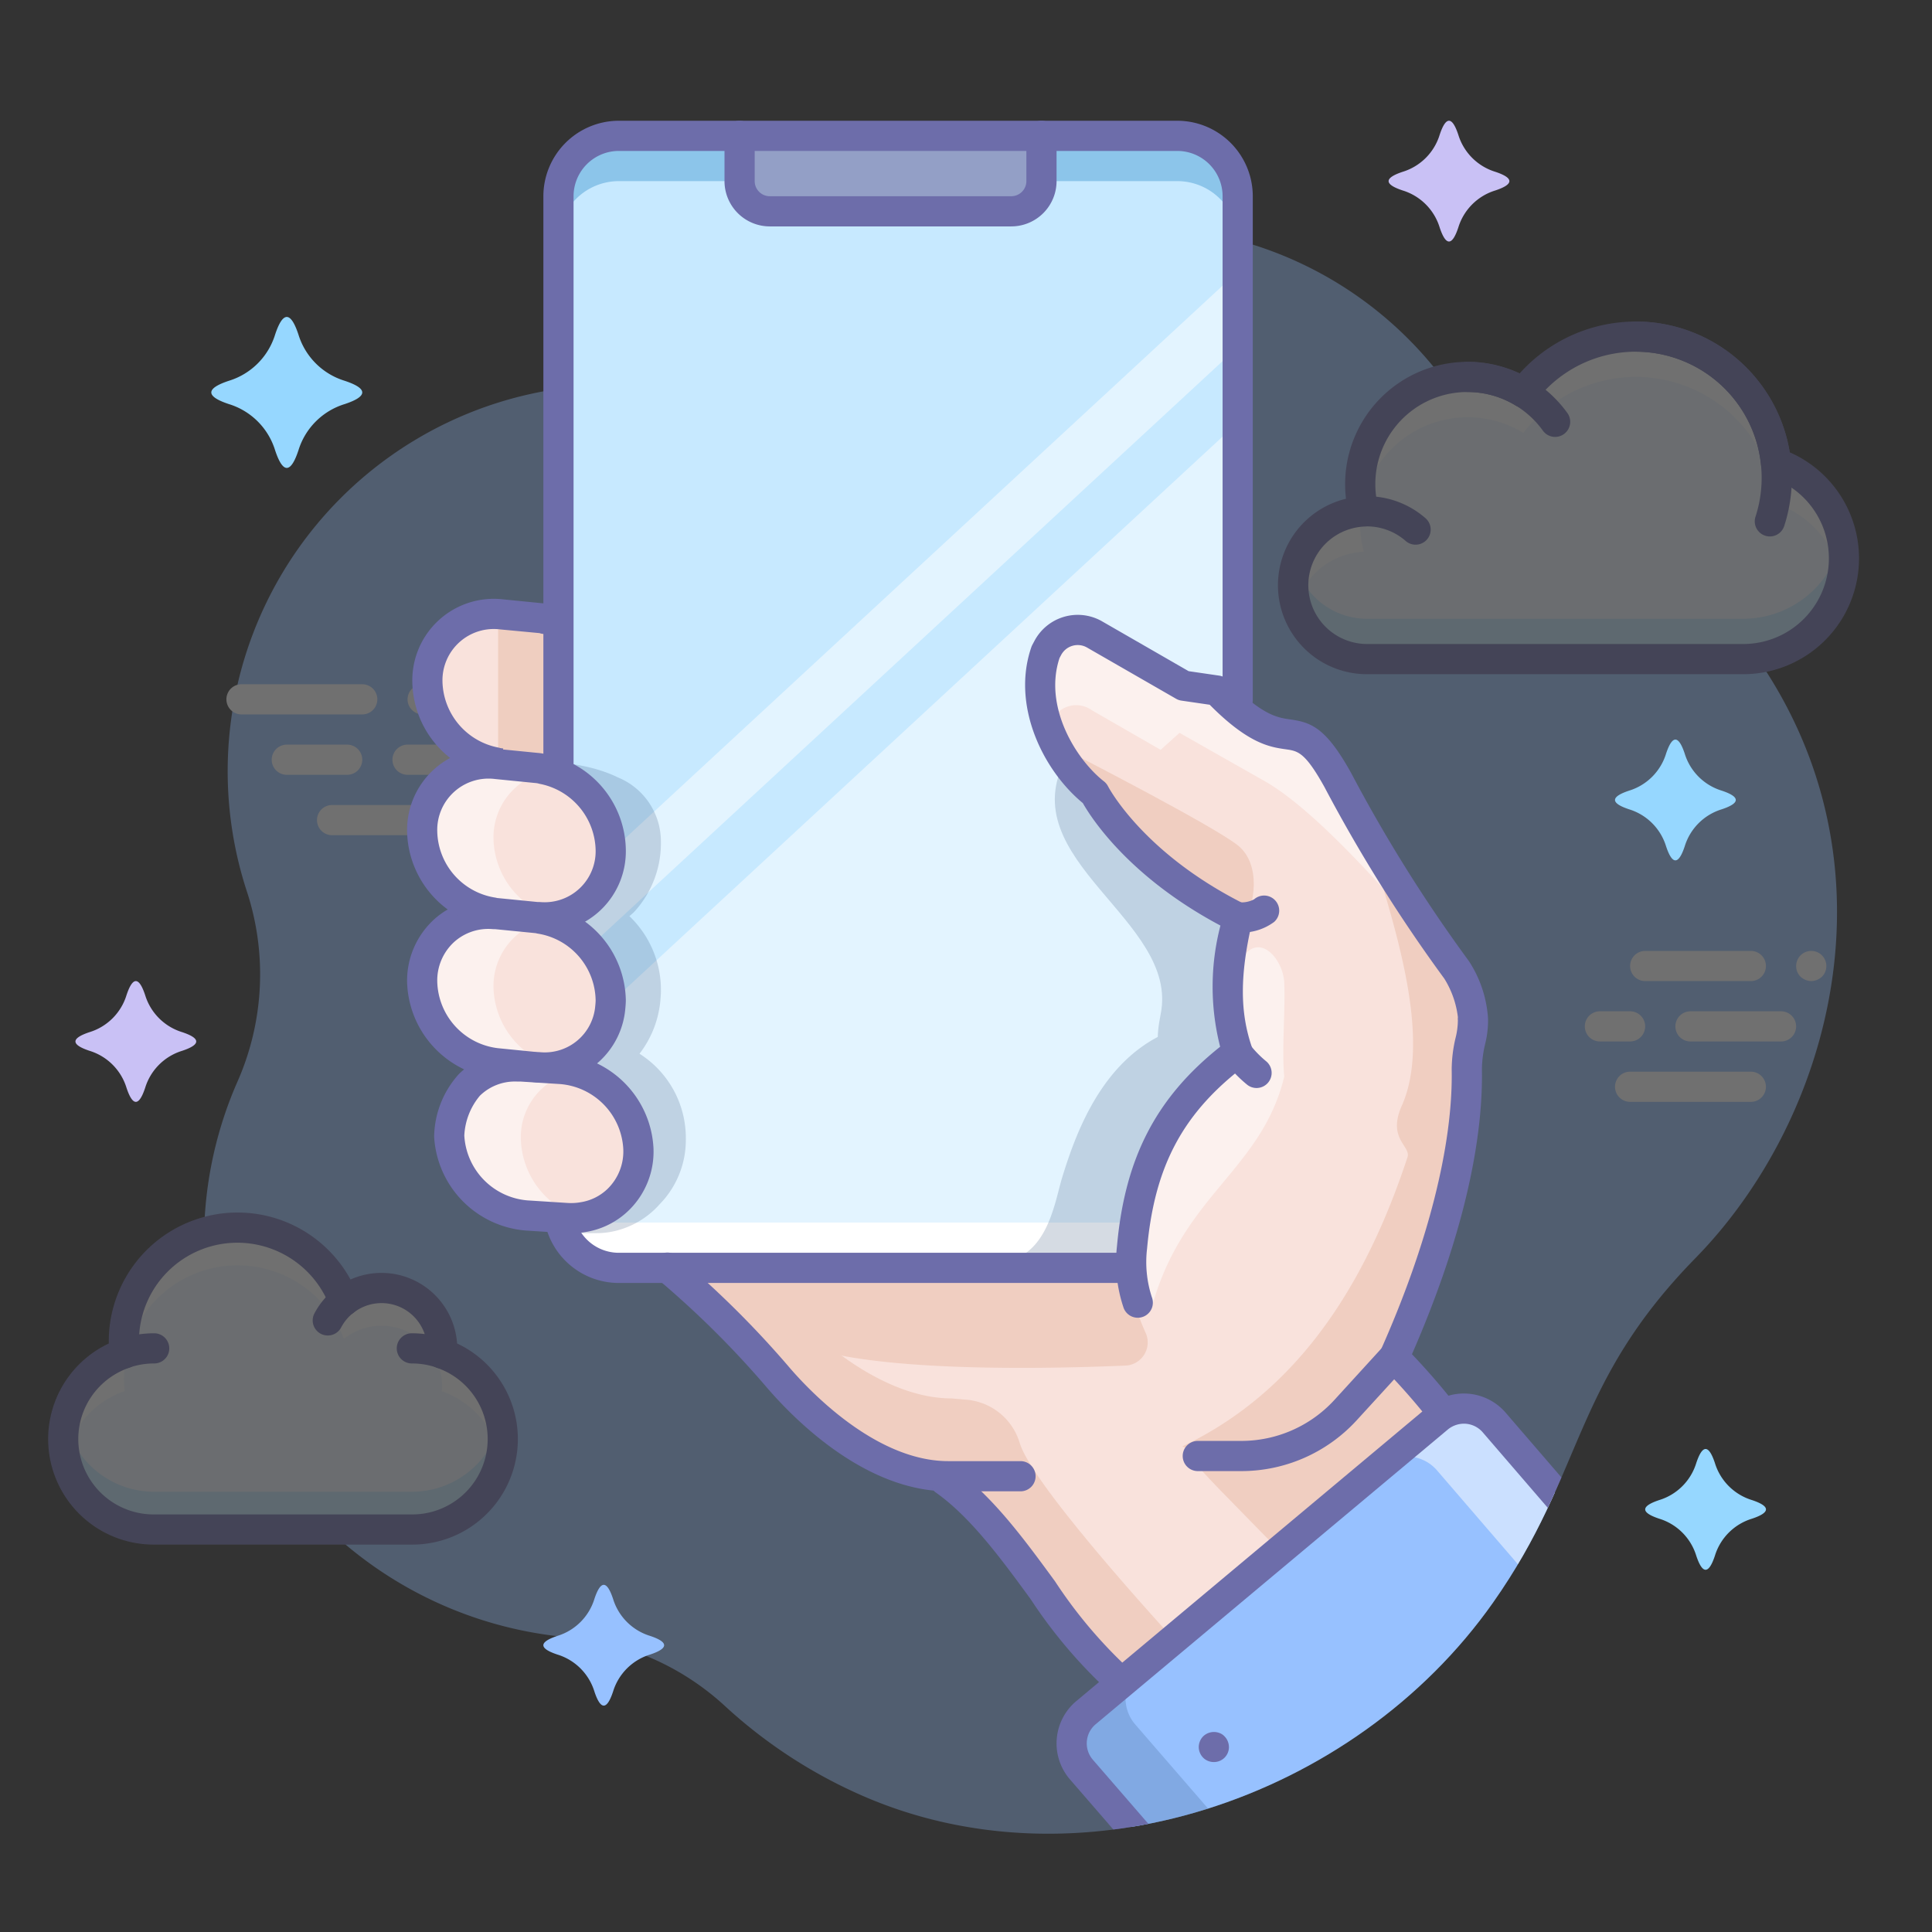 <?xml version="1.0" ?><svg data-name="009" height="128" id="_009" viewBox="0 0 128 128" width="128" xmlns="http://www.w3.org/2000/svg" xmlns:xlink="http://www.w3.org/1999/xlink"><rect x="0" y="0" width="128" height="128" fill="#333333" stroke="none"/><defs><clipPath id="clip-path"><path d="M14.448,89.111a26.456,26.456,0,0,0,23.298,19.371,17.42,17.42,0,0,1,10.291,4.553,32.803,32.803,0,0,0,8.776,5.793c14.59,6.586,32.903.414,42.101-12.647,6.105-8.669,5.214-14.449,13.412-22.825,9.899-10.114,14.394-29.125,1.158-43.407a14.669,14.669,0,0,0-6.097-3.611,18.144,18.144,0,0,1-9.95-8.432,25.232,25.232,0,0,0-38.749-6.485A17.795,17.795,0,0,1,44.413,25.769,25.597,25.597,0,0,0,16.385,59.149a17.612,17.612,0,0,1-.698,12.616A26.166,26.166,0,0,0,14.448,89.111Z" style="fill:none"/></clipPath></defs><title/><g style="opacity:0.3"><path d="M14.448,89.111a26.456,26.456,0,0,0,23.298,19.371,17.42,17.42,0,0,1,10.291,4.553,32.803,32.803,0,0,0,8.776,5.793c14.59,6.586,32.903.414,42.101-12.647,6.105-8.669,5.214-14.449,13.412-22.825,9.899-10.114,14.394-29.125,1.158-43.407a14.669,14.669,0,0,0-6.097-3.611,18.144,18.144,0,0,1-9.95-8.432,25.232,25.232,0,0,0-38.749-6.485A17.795,17.795,0,0,1,44.413,25.769,25.597,25.597,0,0,0,16.385,59.149a17.612,17.612,0,0,1-.698,12.616A26.166,26.166,0,0,0,14.448,89.111Z" style="fill:#97c1ff"/><path d="M120,65a1,1,0,0,1-.38-.08,1.152,1.152,0,0,1-.33-.21A.989.989,0,0,1,119,64a1,1,0,1,1,2,0,.991.991,0,0,1-.29.71,1.154,1.154,0,0,1-.33.21A1.0 1,0,0,1,120,65Z" style="fill:#fff"/><path d="M117.998,69.001h-6a1,1,0,1,1,0-2h6a1,1,0,0,1,0,2Z" style="fill:#fff"/><path d="M115.998,65h-6.999a1,1,0,1,1,0-2h6.999a1,1,0,0,1,0,2Z" style="fill:#fff"/><path d="M107.997,69h-1.999a1,1,0,0,1,0-2h1.999a1,1,0,1,1,0,2Z" style="fill:#fff"/><path d="M115.998,73.001h-8a1,1,0,0,1,0-2H115.998a1,1,0,0,1,0,2Z" style="fill:#fff"/><path d="M28,47.33a.969.969,0,0,1-.7-.29.976.976,0,0,1-.22-1.09.876.876,0,0,1,.22-.32,1.003,1.003,0,0,1,1.08-.22.839.839,0,0,1,.33.22,1.214,1.214,0,0,1,.22.32A.977.977,0,0,1,29,46.33a.99.99,0,0,1-1,1Z" style="fill:#fff"/><path d="M29.001,51.333h-2a1,1,0,1,1,0-2h2a1,1,0,0,1,0,2Z" style="fill:#fff"/><path d="M32.001,55.334H22.001a1,1,0,0,1,0-2H32.001a1,1,0,0,1,0,2Z" style="fill:#fff"/><path d="M23,51.334H19.001a1,1,0,0,1,0-2h4a1,1,0,0,1,0,2Z" style="fill:#fff"/><path d="M24,47.333H16a1,1,0,0,1,0-2h8a1,1,0,0,1,0,2Z" style="fill:#fff"/><path d="M8.255,89.664a7.528,7.528,0,0,1,14.528-3.463,4.017,4.017,0,0,1,6.511,3.132c0,.116-.008.229-.017.342a5.994,5.994,0,0,1-1.991,11.658H10.215A5.994,5.994,0,0,1,8.255,89.664Z" style="fill:#eef6ff"/><path d="M8.255,92.165a7.528,7.528,0,0,1,14.528-3.463,4.017,4.017,0,0,1,6.511,3.132c0,.116-.008.229-.017.342a6.007,6.007,0,0,1,3.892,4.43A5.955,5.955,0,0,0,29.277,89.676c.01-.113.017-.227.017-.342a4.017,4.017,0,0,0-6.511-3.132A7.521,7.521,0,0,0,8.255,89.664a5.956,5.956,0,0,0-3.923,6.942A6.008,6.008,0,0,1,8.255,92.165Z" style="fill:#fff"/><path d="M27.286,98.833H10.215a6.017,6.017,0,0,1-5.883-4.727,5.939,5.939,0,0,0-.142,1.228,6.013,6.013,0,0,0,6.025,6H27.286a6.013,6.013,0,0,0,6.025-6,5.938,5.938,0,0,0-.142-1.227A6.017,6.017,0,0,1,27.286,98.833Z" style="fill:#5cbeff;opacity:0.3"/><path d="M27.286,102.334H10.215A6.994,6.994,0,0,1,7.208,89.011c-.001-.059-.002-.118-.002-.178a8.531,8.531,0,0,1,16.016-4.062,5.023,5.023,0,0,1,7.062,4.238,6.993,6.993,0,0,1-2.998,13.325ZM15.738,82.333a6.523,6.523,0,0,0-6.532,6.5,6.612,6.612,0,0,0,.042.721 1.0 1,0,0,1-.669,1.057,4.994,4.994,0,0,0,1.636,9.724h17.071a4.994,4.994,0,0,0,1.661-9.714 1.0 1,0,0,1-.666-1.03c.007-.085.014-.17.014-.257a3.016,3.016,0,0,0-4.89-2.347 1.0 1,0,0,1-1.557-.432A6.558,6.558,0,0,0,15.738,82.333Z" style="fill:#6d6daa"/><path d="M10.215,89.333a6.039,6.039,0,0,0-1.976.33" style="fill:#eef6ff"/><path d="M8.239,90.663a1,1,0,0,1-.327-1.945,7.045,7.045,0,0,1,2.303-.385,1,1,0,0,1,0,2,5.036,5.036,0,0,0-1.649.275A1.004,1.004,0,0,1,8.239,90.663Z" style="fill:#6d6daa"/><path d="M29.278,89.669a6.039,6.039,0,0,0-1.992-.336" style="fill:#eef6ff"/><path d="M29.278,90.669a.996.996,0,0,1-.33-.056,5.011,5.011,0,0,0-1.662-.28,1,1,0,1,1,0-2,7.027,7.027,0,0,1,2.321.392,1,1,0,0,1-.33,1.944Z" style="fill:#6d6daa"/><path d="M22.81,86.177a4.021,4.021,0,0,0-1.092,1.303" style="fill:#eef6ff"/><path d="M21.716,88.48a.999.999,0,0,1-.884-1.465,5.027,5.027,0,0,1,1.365-1.628 1.0 1,0,1,1,1.225,1.58,3.04,3.04,0,0,0-.819.978A.999.999,0,0,1,21.716,88.48Z" style="fill:#6d6daa"/><path d="M90.354,33.886a7.108,7.108,0,0,1,10.572-7.876,9.338,9.338,0,0,1,16.739,4.674,6.673,6.673,0,0,1-2.175,12.983l-24.927 0a4.893,4.893,0,0,1-.208-9.782Z" style="fill:#eef6ff"/><path d="M90.354,36.556a6.787,6.787,0,0,1-.18-2.646,4.869,4.869,0,0,0-4.31,6.229A4.881,4.881,0,0,1,90.354,36.556Z" style="fill:#fff"/><path d="M97.24,27.643a7.077,7.077,0,0,1,3.687,1.037,9.338,9.338,0,0,1,16.739,4.674A6.677,6.677,0,0,1,122.024,38.36a6.671,6.671,0,0,0-4.359-7.676,9.338,9.338,0,0,0-16.739-4.674,7.11,7.11,0,0,0-10.808,6.084,6.872,6.872,0,0,0,.137,1.289A7.122,7.122,0,0,1,97.24,27.643Z" style="fill:#fff"/><path d="M90.354,31.215c-.043-.164-.068-.335-.1-.503-.034.174-.059.35-.081.528C90.235,31.235,90.293,31.217,90.354,31.215Z" style="fill:#5cbeff"/><path d="M115.49,40.996l-24.927 0a4.895,4.895,0,0,1-4.698-3.528,4.839,4.839,0,0,0-.198,1.303,4.896,4.896,0,0,0,4.896,4.896l24.927-0a6.615,6.615,0,0,0,6.534-7.978A6.678,6.678,0,0,1,115.49,40.996Z" style="fill:#5cbeff;opacity:0.3"/><path d="M115.49,44.667H90.562a5.894,5.894,0,0,1-1.385-11.623,7.732,7.732,0,0,1-.059-.95,8.11,8.11,0,0,1,11.558-7.352,10.338,10.338,0,0,1,17.902,5.227A7.673,7.673,0,0,1,115.49,44.667Zm-18.25-18.694a6.098,6.098,0,0,0-5.917,7.662 1.0 1,0,0,1-.926,1.25,3.893,3.893,0,0,0,.166,7.782h24.927a5.673,5.673,0,0,0,1.849-11.038.999.999,0,0,1-.668-.843,8.338,8.338,0,0,0-14.948-4.172.999.999,0,0,1-1.316.25A6.101,6.101,0,0,0,97.24,25.973Z" style="fill:#6d6daa"/><path d="M117.258,35.541a.999.999,0,0,1-.951-1.31,8.355,8.355,0,0,0-7.94-10.93,1,1,0,0,1,0-2A10.354,10.354,0,0,1,118.209,34.851,1,1,0,0,1,117.258,35.541Z" style="fill:#6d6daa"/><path d="M93.787,36.087a.998.998,0,0,1-.659-.248A3.893,3.893,0,0,0,90.562,34.875a1,1,0,0,1,0-2,5.891,5.891,0,0,1,3.884,1.46,1,1,0,0,1-.66,1.752Z" style="fill:#6d6daa"/><path d="M103.031,28.947a.998.998,0,0,1-.813-.417,6.139,6.139,0,0,0-4.978-2.558,1,1,0,0,1,0-2,8.143,8.143,0,0,1,6.603,3.392,1,1,0,0,1-.812,1.583Z" style="fill:#6d6daa"/></g><path d="M35.957,50.953A4.398,4.398,0,0,0,40.809,46.505a5.564,5.564,0,0,0-4.726-5.402.931.931,0,0,0-.205-.036l-2.631-.262a4.4,4.4,0,0,0-4.931,4.456,5.56,5.56,0,0,0,4.506,5.348l2.71.27A2.005,2.005,0,0,1,35.957,50.953Z" style="fill:#f9e2dc"/><path d="M39,42.406a5.383,5.383,0,0,0-2.917-1.42.929.929,0,0,0-.205-.036l-2.631-.262c-.084-.008-.163.004-.247 0v9.822l2.531.252a2.004,2.004,0,0,1,.425.074A4.405,4.405,0,0,0,39,49.993Z" style="fill:#cc7e54;opacity:0.2"/><rect height="75" rx="4" ry="4" style="fill:#c7e9ff" width="45" x="37" y="9"/><g style="opacity:0.5"><path d="M82,28,37,69.63V80a4,4,0,0,0,4,4H78a4,4,0,0,0,4-4Z" style="fill:#fff"/><polygon points="82 18 37 59.63 37 64.63 82 23 82 18" style="fill:#fff"/></g><path d="M78,81H41a4,4,0,0,1-4-4v3a4,4,0,0,0,4,4H78a4,4,0,0,0,4-4V77A4,4,0,0,1,78,81Z" style="fill:#fff"/><path d="M78,9H41a4,4,0,0,0-4,4v3a4,4,0,0,1,4-4H78a4,4,0,0,1,4,4V13A4,4,0,0,0,78,9Z" style="fill:#0070b8;opacity:0.3"/><path d="M69,9v3a2,2,0,0,1-2,2h-16a2,2,0,0,1-2-2v-3Z" style="fill:#939fc6"/><path d="M67,15H51a3.003,3.003,0,0,1-3-3V9a1,1,0,0,1,2,0v3a1.001,1.001,0,0,0,1,1H67a1.001,1.001,0,0,0,1-1V9a1,1,0,0,1,2,0v3A3.003,3.003,0,0,1,67,15Z" style="fill:#6d6daa"/><path d="M92.357,89.929s5.166,5.196,5.558,7.875C98.916,104.589,90.862,109,82.862,109l-8.112,2.875c-2.875-2.75-11.924-14.071-11.924-14.071-4.304,0-8.589-3.375-11.375-6.661A59.737,59.737,0,0,0,44.237,84.179l30.763,0c-.063-3.366,1.562-11.491,7.219-14.464,0-.643-.844-1.911-.844-2.464a15.748,15.748,0,0,1,.844-6.464c-7.143-3.571-9.697-8.232-9.697-8.232-3.339-2.214-4.897-6.357-2.986-9.875l.143-.268c.589-1.107,1.704-1,2.811-.393l5.929,3.411L80.625,45.75l1.918,2.095C88.96,48.179,89.375,54.188,92.25,57.5l5,8.312c.429,4.411-.839,15.045-4.875,24.08C92.375,89.911,92.357,89.911,92.357,89.929Z" style="fill:#f9e2dc"/><g style="opacity:0.2"><path d="M96.75,64.312c-.132.571-5.814-8.055-5.667-7.479C92,60.417,95,68.5,92.875,73.25c-.986,2.204.619,2.675.375,3.417-3.388,10.305-8.55,16.131-14.92,19.164,0,0,3.292,1.228,5.134.781A14.237,14.237,0,0,0,92.522,89.411C95.456,84.035,98.342,76.002,96.75,64.312Z" style="fill:#cc7e54"/><path d="M94.034,105.928c3.248-2.033,5.352-4.96,4.841-8.428-.066-.45-6.261-7.115-6.5-7.607-.904,2.15-6.567,6.496-13.096,7.054C79,97.17,90.17,107.725,89,107.875Z" style="fill:#cc7e54"/><path d="M67.554,95.586a4.034,4.034,0,0,0-3.535-2.852l-.961-.084c-4.304,0-8.821-3.578-11.607-6.864-.46-.546-.948-1.081-1.444-1.607H44.237a59.74,59.74,0,0,1,7.214,6.964c2.786,3.286,7.071,6.661,11.375,6.661,0,0,10.174,11.071,12.924,16.321L79.5,110.5S68.487,98.741,67.554,95.586Z" style="fill:#cc7e54"/><path d="M72.06,52.386C72.976,53.553,75.274,57.429,82.417,61c.667-.917,1.202-3.717-.417-5s-10.524-5.864-10.524-5.864C70.06,49.197,71.143,51.219,72.06,52.386Z" style="fill:#cc7e54"/><path d="M75.895,88.29a1.537,1.537,0,0,1-1.332,2.183c-5.864.251-19.553.528-22.896-2.14-1.54-1.229-6.469-3.361-7.43-4.155H74.701A.786.786,0,0,1,74.666,84,15.432,15.432,0,0,0,75.895,88.29Z" style="fill:#cc7e54"/></g><g style="opacity:0.5"><path d="M93.5,59.625,91,56c-3.438-6.938-4.065-6.214-7.833-8.25l-2.542-2-7.875-4.25a2.246,2.246,0,0,0-3.071.911l-.143.268a7.709,7.709,0,0,0-.43,6.367,7.663,7.663,0,0,1,.43-1.01l.143-.268a1.776,1.776,0,0,1,2.656-.714l4.562,2.625,1.25-1.125,5.42,3.073C87.335,53.662,92.504,59.917,94.625,62.125Z" style="fill:#fff"/><path d="M76.34,86.511c2.046-7.347,7.237-8.984,8.744-15.178-.167-1.833.083-4.5,0-6.25s-2.167-4-3.333-.417c-.495.174.22,5.066-.25,5.333-4.687,2.667-7.37,9.991-6.834,14a.785.785,0,0,0,.036.179h-.036A6.962,6.962,0,0,1,76.34,86.511Z" style="fill:#fff"/></g><g style="opacity:0.2"><path d="M82,69.714V67.929H78.749C73.375,69.25,71.375,74.75,70.375,78c-.535,1.74-1,5.64-4.5,5.64-.974,0,6.388,1.304,7.361,1.259a1.832,1.832,0,0,0,.862-.239c1.035-.622.468-2.799.614-3.903A17.786,17.786,0,0,1,75.909,76.311C77.063,73.518,79.043,70.755,82,69.714Z" style="fill:#2c4b75"/><path d="M70.643,50.216c-3.72,6.771,7.52,10.718,6.255,16.968-1.355,6.694,4.879.074,5.102.074s.149-6.101.149-6.101S71.908,54.532,70.643,50.216Z" style="fill:#2c4b75"/><path d="M42.369,69.813a6.792,6.792,0,0,0,1.39-3.605c.015-.195.029-.378.029-.576a6.754,6.754,0,0,0-2.087-4.933c.111-.105.233-.193.338-.308a6.734,6.734,0,0,0,1.748-4.605A4.59,4.59,0,0,0,40.923,51.499c-3.642-1.792-9.739-.848-9.902-.667a7.521,7.521,0,0,0-1.477,4.952,6.728,6.728,0,0,0,2.085,4.919c-.114.108-.238.198-.346.316a6.819,6.819,0,0,0-1.74,4.612,6.601,6.601,0,0,0,3.075,5.668,6.758,6.758,0,0,0-1.424,4.179A5.982,5.982,0,0,0,37.118,81.7h2.395a5.301,5.301,0,0,0,1.404-.187,5.708,5.708,0,0,0,2.781-1.723,6.081,6.081,0,0,0,1.74-4.312A6.603,6.603,0,0,0,42.369,69.813Z" style="fill:#2c4b75"/></g><path d="M35.531,60.725a1.399,1.399,0,0,1,.252.041,4.377,4.377,0,0,0,4.679-4.45,5.577,5.577,0,0,0-4.506-5.364l-2.71-.27a2.005,2.005,0,0,1-.425-.074,4.393,4.393,0,0,0-3.403,1.111,4.44,4.44,0,0,0-1.449,3.353,5.552,5.552,0,0,0,4.679,5.381,1.348,1.348,0,0,1,.252.009Zm.252,9.887a4.355,4.355,0,0,0,4.648-3.949c.016-.172.032-.328.032-.501a5.568,5.568,0,0,0-4.679-5.397,1.348,1.348,0,0,1-.252-.009l-2.631-.262a1.399,1.399,0,0,1-.252-.041,4.382,4.382,0,0,0-3.23,1.112,4.465,4.465,0,0,0-1.449,3.353,5.57,5.57,0,0,0,4.931,5.422l1.56.155a1.35,1.35,0,0,1,.252.009Zm1.56.155-1.56-.155a1.348,1.348,0,0,1-.252-.009l-1.071-.107a4.323,4.323,0,0,0-3.23,1.112,4.38,4.38,0,0,0-1.449,3.337A5.585,5.585,0,0,0,34.712,80.384l2.631.262a4.719,4.719,0,0,0,1.166-.026,4.304,4.304,0,0,0,2.316-1.077A4.439,4.439,0,0,0,42.274,76.19,5.57,5.57,0,0,0,37.343,70.768Z" style="fill:#f9e2dc"/><g style="opacity:0.5"><path d="M34.507,75.417a4.38,4.38,0,0,1,1.449-3.337,4.262,4.262,0,0,1,2.451-1.083,5.176,5.176,0,0,0-1.065-.228l-1.56-.155a1.348,1.348,0,0,1-.252-.009l-1.071-.107a4.323,4.323,0,0,0-3.23,1.112,4.38,4.38,0,0,0-1.449,3.337A5.585,5.585,0,0,0,34.712,80.384l2.631.262a4.726,4.726,0,0,0,1.025-.023A5.603,5.603,0,0,1,34.507,75.417Z" style="fill:#fff"/><path d="M35.531,60.725a1.399,1.399,0,0,1,.252.041,4.531,4.531,0,0,0,.818-.031,5.548,5.548,0,0,1-3.906-5.192,4.44,4.44,0,0,1,1.449-3.353A4.291,4.291,0,0,1,36.508,51.106a5.094,5.094,0,0,0-.551-.153l-2.71-.27a2.005,2.005,0,0,1-.425-.074,4.393,4.393,0,0,0-3.403,1.111,4.44,4.44,0,0,0-1.449,3.353,5.552,5.552,0,0,0,4.679,5.381,1.348,1.348,0,0,1,.252.009Z" style="fill:#fff"/><path d="M35.783,70.613a4.584,4.584,0,0,0,.778-.029,5.581,5.581,0,0,1-3.866-5.194,4.465,4.465,0,0,1,1.449-3.353,4.353,4.353,0,0,1,2.409-1.081,5.171,5.171,0,0,0-.771-.19,1.348,1.348,0,0,1-.252-.009l-2.631-.262a1.399,1.399,0,0,1-.252-.041,4.382,4.382,0,0,0-3.23,1.112,4.465,4.465,0,0,0-1.449,3.353,5.57,5.57,0,0,0,4.931,5.422l1.56.155a1.35,1.35,0,0,1,.252.009Z" style="fill:#fff"/></g><path d="M67.612,98.804H62.826c-5.588,0-10.35-4.905-12.138-7.015a62.14,62.14,0,0,0-7.089-7.019 1.0 1,0,1,1,1.274-1.541,64.006,64.006,0,0,1,7.342,7.269c1.252,1.478,5.725,6.306,10.61,6.306h4.786a1,1,0,0,1,0,2Z" style="fill:#6d6daa"/><path d="M92.357,90.929a1.0 1,0,0,1-1-1,1.038,1.038,0,0,1,.113-.463c3.133-7.02,4.805-13.629,4.708-18.613a9.276,9.276,0,0,1,.252-2.069,4.923,4.923,0,0,0,.158-1.187,1.012,1.012,0,0,1,.001-.207,6.197,6.197,0,0,0-.901-2.556A102.004,102.004,0,0,1,87.746,52.138c-1.287-2.314-1.763-2.382-2.55-2.494-1.05-.149-2.476-.353-5.05-2.953L78.274,46.418a.994.994,0,0,1-.354-.122l-5.929-3.411a1.245,1.245,0,0,0-1.69.514l-.105.197c-1.065,3.209,1.07,6.703,2.943,8.171a.997.997,0,0,1,.277.339c.021.041,2.314,4.427,9.031,7.786a1,1,0,0,1,.526,1.124c-.831,3.526-.839,6.029-.028,8.371a1.001,1.001,0,0,1-.344,1.127c-4.189,3.146-6.103,6.682-6.604,12.202a7.498,7.498,0,0,0,.319,3.234,1,1,0,1,1-1.871.707,9.466,9.466,0,0,1-.44-4.123c.529-5.816,2.583-9.8,6.833-13.185a16.109,16.109,0,0,1,.019-8.028c-6.083-3.235-8.581-7.167-9.116-8.114-2.669-2.198-4.742-6.502-3.409-10.339a.941.941,0,0,1,.063-.144l.143-.268a3.246,3.246,0,0,1,4.434-1.316L78.751,44.467l2.018.294a.994.994,0,0,1,.577.296c2.25,2.339,3.293,2.487,4.132,2.606,1.398.199,2.368.538,4.046,3.562A99.46,99.46,0,0,0,97.312,63.666a7.85,7.85,0,0,1,1.275,3.832,6.44,6.44,0,0,1-.196,1.685,7.574,7.574,0,0,0-.211,1.631c.103,5.354-1.588,12.092-4.891,19.487l-0-.001c-.008.02-.018.039-.027.059A1.001,1.001,0,0,1,92.357,90.929Z" style="fill:#6d6daa"/><path d="M74.75,112.875a.996.996,0,0,1-.607-.206,32.603,32.603,0,0,1-5.862-6.724c-1.951-2.667-3.968-5.425-6.275-7.058a1,1,0,1,1,1.155-1.633c2.573,1.822,4.688,4.714,6.734,7.51a31.322,31.322,0,0,0,5.462,6.316 1.0 1,0,0,1-.608,1.794Z" style="fill:#6d6daa"/><path d="M97.914,98.804a1.0 1,0,0,1-.988-.854c-.251-1.714-3.371-5.396-5.278-7.315a1.0 1,0,0,1,1.418-1.41c.553.556,5.411,5.515,5.839,8.435a1.0 1,0,0,1-.844,1.135A.929.929,0,0,1,97.914,98.804Z" style="fill:#6d6daa"/><path d="M82.232,97.464h-2.875a1,1,0,0,1,0-2h2.875a8.362,8.362,0,0,0,6.156-2.693L91.748,89.091A1,1,0,1,1,93.252,90.409l-.125.143-3.264,3.569A10.368,10.368,0,0,1,82.232,97.464Z" style="fill:#6d6daa"/><path d="M36.08,71.722c-.1,0-.201-.002-.302-.008a1.87,1.87,0,0,1-.34-.016l-2.636-.262a6.602,6.602,0,0,1-5.832-6.417,5.501,5.501,0,0,1,1.78-4.097,5.308,5.308,0,0,1,3.903-1.37,2.417,2.417,0,0,1,.339.015l2.638.263a2.743,2.743,0,0,1,.351.055,6.588,6.588,0,0,1,5.481,6.378c0,.198-.016.377-.034.57a5.35,5.35,0,0,1-5.349,4.889Zm-.407-2.016c.056,0,.13.006.172.009A3.355,3.355,0,0,0,39.435,66.668c.015-.153.027-.272.027-.405a4.549,4.549,0,0,0-3.826-4.407.971.971,0,0,1-.139-.031l-2.696-.266a1.987,1.987,0,0,1-.215-.007,3.381,3.381,0,0,0-2.498.857,3.451,3.451,0,0,0-1.119,2.61,4.558,4.558,0,0,0,4.03,4.427l2.63.262C35.642,69.707,35.657,69.706,35.673,69.706Z" style="fill:#6d6daa"/><path d="M36.072,61.775c-.098,0-.196-.002-.294-.008a2.063,2.063,0,0,1-.34-.016l-2.636-.262a2.75,2.75,0,0,1-.352-.055,6.579,6.579,0,0,1-5.48-6.362,5.429,5.429,0,0,1,1.78-4.097,5.366,5.366,0,0,1,4.16-1.363c.011.001.102.01.113.012l2.608.259a3.068,3.068,0,0,1,.56.095,6.541,6.541,0,0,1,5.272,6.338,5.373,5.373,0,0,1-5.39,5.459Zm-.399-2.016c.056,0,.13.006.172.009a3.378,3.378,0,0,0,3.617-3.452,4.575,4.575,0,0,0-3.684-4.38,1.072,1.072,0,0,1-.124-.031,1.422,1.422,0,0,0-.219-.031l-2.634-.262a3.4,3.4,0,0,0-3.832,3.461,4.54,4.54,0,0,0,3.825,4.392.963.963,0,0,1,.138.03l2.698.267C35.642,59.761,35.657,59.76,35.673,59.76Z" style="fill:#6d6daa"/><path d="M37.837,81.706c-.126,0-.252-.004-.379-.012l-2.638-.169a6.61,6.61,0,0,1-6.057-6.221,6.325,6.325,0,0,1,1.642-4.148,5.338,5.338,0,0,1,3.846-1.502,2.878,2.878,0,0,1,.332.003l2.653.169a6.602,6.602,0,0,1,6.057,6.206,5.431,5.431,0,0,1-1.634,4.157,5.284,5.284,0,0,1-2.791,1.423A5.628,5.628,0,0,1,37.837,81.706ZM34.153,71.653a3.316,3.316,0,0,0-2.358.94,4.429,4.429,0,0,0-1.033,2.64,4.566,4.566,0,0,0,4.186,4.296l2.639.169a3.562,3.562,0,0,0,.916-.053h.004a3.301,3.301,0,0,0,1.751-.884,3.463,3.463,0,0,0,1.035-2.659,4.558,4.558,0,0,0-4.185-4.28l-2.638-.168a1.768,1.768,0,0,1-.216.001C34.22,71.654,34.187,71.653,34.153,71.653Z" style="fill:#6d6daa"/><path d="M33.145,51.578l.103-.995-.114.993a3.03,3.03,0,0,1-.547-.094,6.531,6.531,0,0,1-5.27-6.321A5.399,5.399,0,0,1,33.346,39.71l2.631.262a1.808,1.808,0,0,1,.441.089,1,1,0,0,1-.672,1.885l-2.599-.245a3.4,3.4,0,0,0-3.832,3.461A4.563,4.563,0,0,0,32.999,49.524a.993.993,0,0,1,.13.033,1.54,1.54,0,0,0,.208.029Z" style="fill:#6d6daa"/><path d="M83.25,72.083a.993.993,0,0,1-.636-.229A8.835,8.835,0,0,1,81.208,70.405a1,1,0,0,1,1.615-1.18h0a6.998,6.998,0,0,0,1.063,1.087 1.0 1,0,0,1-.637,1.771Z" style="fill:#6d6daa"/><path d="M82.219,61.786a1,1,0,0,1-.003-2,1.81,1.81,0,0,0,.872-.203,1,1,0,0,1,1.324,1.5A3.614,3.614,0,0,1,82.219,61.786Z" style="fill:#6d6daa"/><path d="M37,52.125a1.0 1,0,0,1-1-1V13a5.006,5.006,0,0,1,5-5H78a5.006,5.006,0,0,1,5,5V46.375a1,1,0,0,1-2,0V13a3.003,3.003,0,0,0-3-3H41a3.003,3.003,0,0,0-3,3V51.125A1.0 1,0,0,1,37,52.125Z" style="fill:#6d6daa"/><path d="M74.875,85H41a4.999,4.999,0,0,1-4.915-4.079 1.0 1,0,1,1,1.966-.367A2.999,2.999,0,0,0,41,83H74.875a1,1,0,0,1,0,2Z" style="fill:#6d6daa"/><g style="clip-path:url(#clip-path)"><path d="M71.619,117.208l7.527,8.69a2.665,2.665,0,0,0,3.394.579,179.49,179.49,0,0,0,25.053-18.16,2.655,2.655,0,0,0,.315-3.726L99.02,94.274a2.655,2.655,0,0,0-3.74-.332L71.951,113.468A2.655,2.655,0,0,0,71.619,117.208Z" style="fill:#97c1ff;fill-rule:evenodd"/><path d="M99.02,94.274l8.889,10.317a2.655,2.655,0,0,1-.315,3.726c-.901.768-3.916,3.279-3.789,3.171a2.655,2.655,0,0,0,.315-3.726L95.231,97.446a2.655,2.655,0,0,0-3.74-.332l3.789-3.171A2.655,2.655,0,0,1,99.02,94.274Z" style="fill:#fff;fill-rule:evenodd;opacity:0.5"/><path d="M82.54,126.477a2.665,2.665,0,0,1-3.394-.579l-7.527-8.69a2.655,2.655,0,0,1,.332-3.74l3.569-2.987a2.655,2.655,0,0,0-.332,3.74l7.527,8.69a2.665,2.665,0,0,0,3.394.579Z" style="fill:#2c4b75;fill-rule:evenodd;opacity:0.2"/><path d="M81.18,127.849a3.646,3.646,0,0,1-2.801-1.308l-7.516-8.679-.011-.013a3.654,3.654,0,0,1,.457-5.148L94.639,93.176a3.655,3.655,0,0,1,5.148.457l8.879,10.307a3.67,3.67,0,0,1-.424,5.139,175.476,175.476,0,0,1-25.198,18.263A3.693,3.693,0,0,1,81.18,127.849Zm-8.799-11.289,7.521,8.685a1.67,1.67,0,0,0,2.134.37,175.939,175.939,0,0,0,24.909-18.058,1.662,1.662,0,0,0,.197-2.323L98.262,94.927a1.654,1.654,0,0,0-1.132-.598,1.684,1.684,0,0,0-1.208.38L72.593,114.234a1.655,1.655,0,0,0-.212,2.325Z" style="fill:#6d6daa"/><path d="M80.42,116.74a.992.992,0,0,1-.71-.29,1.028,1.028,0,0,1-.29-.7,1.002,1.002,0,0,1,.08-.391.984.984,0,0,1,.21-.319,1.025,1.025,0,0,1,1.09-.221.837.837,0,0,1,.33.221.992.992,0,0,1,.21.319,1.011,1.011,0,0,1,.08.391.99.99,0,0,1-1,.99Z" style="fill:#6d6daa"/></g><path d="M111.615,49.923a3.699,3.699,0,0,0,2.462,2.462q1.846.615,0,1.231a3.699,3.699,0,0,0-2.462,2.462q-.615,1.846-1.231,0a3.699,3.699,0,0,0-2.462-2.462q-1.846-.615,0-1.231a3.699,3.699,0,0,0,2.462-2.462Q111,48.077,111.615,49.923Z" style="fill:#96d7ff"/><path d="M19.769,22.154a4.623,4.623,0,0,0,3.077,3.077q2.308.769,0,1.538a4.623,4.623,0,0,0-3.077,3.077q-.769,2.308-1.538,0a4.623,4.623,0,0,0-3.077-3.077q-2.308-.769,0-1.538a4.623,4.623,0,0,0,3.077-3.077Q19,19.846,19.769,22.154Z" style="fill:#96d7ff"/><path d="M96.615,8.923a3.699,3.699,0,0,0,2.462,2.462q1.846.615,0,1.231a3.699,3.699,0,0,0-2.462,2.462q-.615,1.846-1.231,0a3.699,3.699,0,0,0-2.462-2.462q-1.846-.615,0-1.231a3.699,3.699,0,0,0,2.462-2.462Q96,7.077,96.615,8.923Z" style="fill:#c9c1f5"/><path d="M113.615,96.923a3.699,3.699,0,0,0,2.462,2.462q1.846.615,0,1.231a3.699,3.699,0,0,0-2.462,2.462q-.615,1.846-1.231,0a3.699,3.699,0,0,0-2.462-2.462q-1.846-.615,0-1.231a3.699,3.699,0,0,0,2.462-2.462Q113,95.077,113.615,96.923Z" style="fill:#96d7ff"/><path d="M40.615,105.923a3.699,3.699,0,0,0,2.462,2.462q1.846.615,0,1.231a3.699,3.699,0,0,0-2.462,2.462q-.615,1.846-1.231,0a3.699,3.699,0,0,0-2.462-2.462q-1.846-.615,0-1.231a3.699,3.699,0,0,0,2.462-2.462Q40,104.077,40.615,105.923Z" style="fill:#97c1ff"/><path d="M9.615,65.923a3.699,3.699,0,0,0,2.462,2.462q1.846.615,0,1.231a3.699,3.699,0,0,0-2.462,2.462q-.615,1.846-1.231,0a3.699,3.699,0,0,0-2.462-2.462q-1.846-.615,0-1.231a3.699,3.699,0,0,0,2.462-2.462Q9,64.077,9.615,65.923Z" style="fill:#c9c1f5"/></svg>
